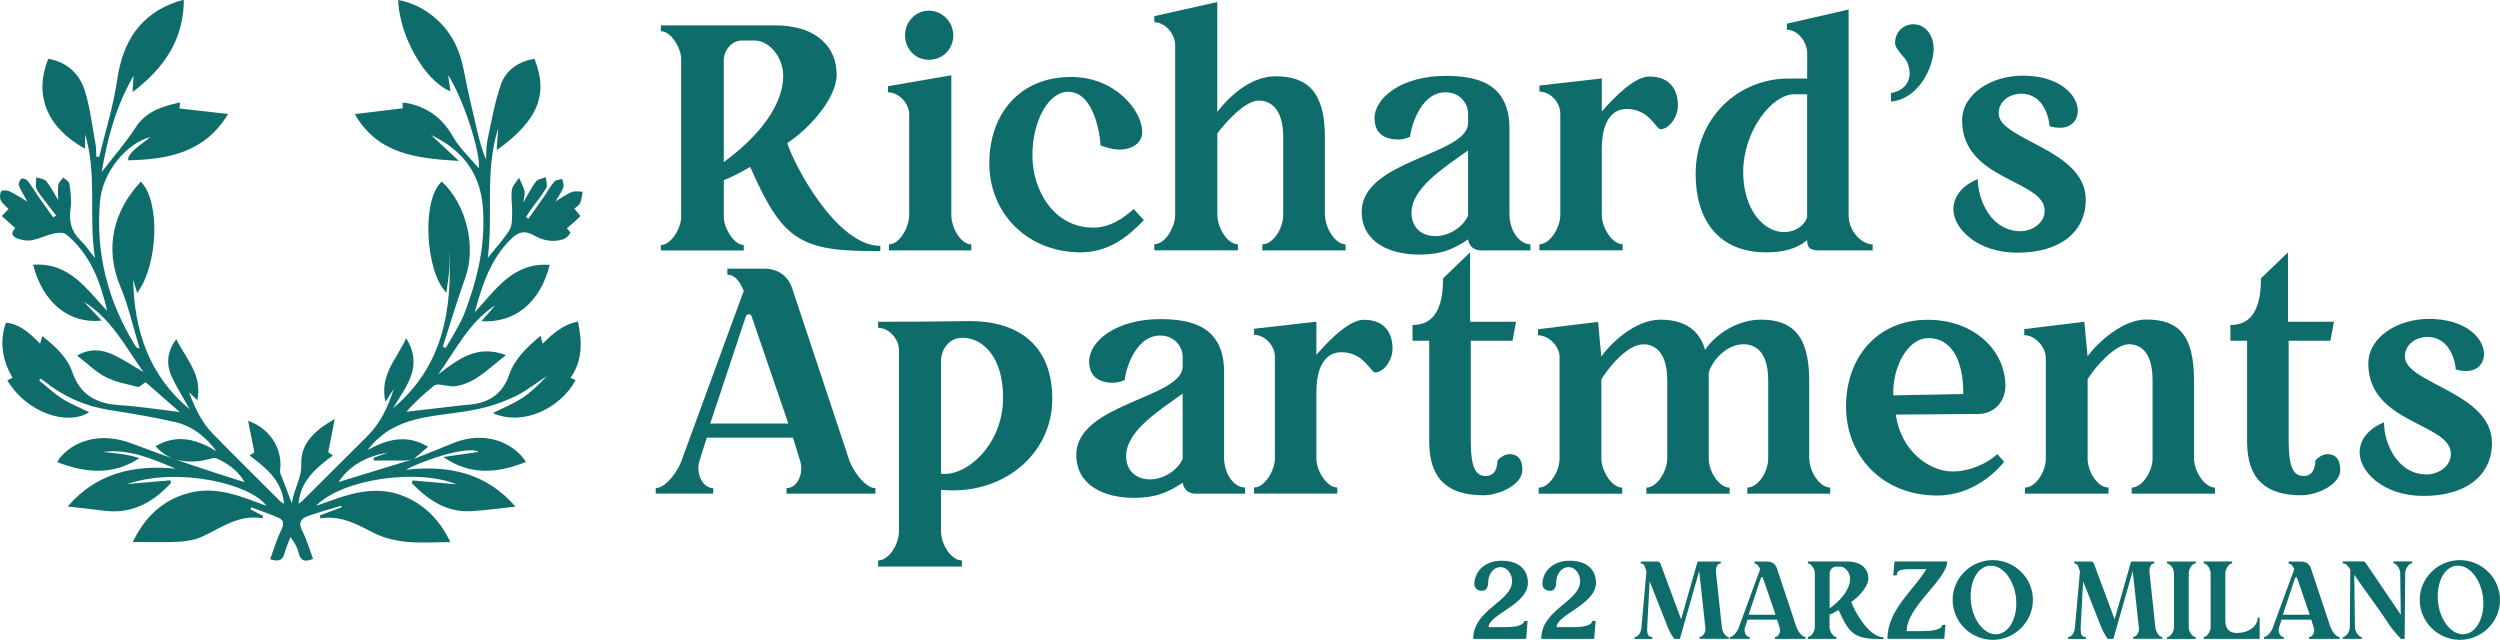 <?xml version="1.0" encoding="UTF-8"?>
<svg xmlns="http://www.w3.org/2000/svg" id="Layer_2" data-name="Layer 2" viewBox="0 0 370.01 94.7">
  <defs>
    <style>
      .cls-1 {
        fill: #0e6d6a;
        stroke-width: 0px;
      }
    </style>
  </defs>
  <g id="Layer_1-2" data-name="Layer 1">
    <g>
      <path class="cls-1" d="M85.47,47.61c-2.19.44-3.68,1.81-5.16,3.25-.11-.41-.19-.74-.3-1.17-1.99,1.69-3.83,3.38-4.65,5.78-1.06,3.09-3.31,4.28-6.34,4.46-.46.03-.91.09-1.36.14-2.5.29-5,.58-7.51.87,1.25-1.44,2.64-2.65,4.06-3.84.18-.15.49-.21.73-.19.86.06,1.74.37,2.56.24,2.98-.49,4.9-2.72,7.39-4.58-4.31-1.67-7.14.67-10.04,2.84,2.62-3.6,4.55-7.73,8.46-10.23-.65.74-1.29,1.48-2.06,2.36,4.99.32,8.75-2.83,10.1-8.34-5.47-.37-8.03,3.74-11.1,7.04,1.1-3.96,2.3-7.8,5.31-10.8,1.12-1.12,2.07-1.39,3.46-.6,1.34.76,2.83,1.08,4.35.57.42-.14.83-.54,1.04-.94.07-.13-.47-.6-.52-.67.68-.59,1.38-1.16,1.99-1.81.05-.05-.55-.7-.88-1.11.22-.2.68-.44.85-.81.24-.52.27-1.13.38-1.7-.54,0-1.15-.13-1.62.06-.77.31-1.46.83-2.39,1.38.48-.83.92-1.42,1.16-2.08.13-.35-.1-.83-.17-1.25-.4.12-.93.13-1.16.39-.54.61-.92,1.35-1.39,2.02-.81,1.17-1.63,2.32-2.45,3.49-.12-.08-.24-.17-.36-.25.26-.4.51-.81.79-1.2.74-1.04,1.58-2.02,2.21-3.12.22-.39-.03-1.05-.07-1.58-.5.2-1.18.26-1.45.63-.7.93-1.23,2-1.87,3.1.07-.63.26-1.2.16-1.7-.15-.68-.53-1.31-.81-1.96-.37.61-.97,1.2-1.06,1.85-.15,1.11.09,2.27.05,3.4-.03.84.02,1.82-.39,2.48-.86,1.39-2,2.61-3.22,4.14.84-6.47-.49-12.75,1.55-19.19-.09,1.28-.15,2.16-.23,3.25,6.13-4.36,7.71-8.3,5.58-13.53-2.33.4-4.21,1.65-4.96,3.82-.93,2.68-1.41,5.52-2,8.31-.19.9-.14,1.86-.2,2.79-.54-1.36-.95-2.71-1.26-4.08-.7-3.01-1.44-6.01-2.01-9.05-.61-3.28-2.01-6.05-4.62-8.13-1.49-1.19-3.17-2-5.12-2.36.22,5.45,3.98,12,7.75,13.52-.11-.75-.22-1.45-.35-2.4,2.24,3.43,4.81,11.41,4.56,13.81-1.28-1.53-2.83-2.95-3.83-4.7-1.63-2.85-3.92-4.48-7.08-5.02-.12-.02-.25,0-.41,0,.02.38.05.71.05.82-2.46.3-4.81.59-7.1.86,3.42,5.95,9.12,6.55,15.41,6.93-1.51-1.4-2.75-2.56-4.13-3.85,4.66,2.25,7.28,5.61,7.68,10.76.41,5.43-.78,10.51-2.67,15.5-.35.93-.85,1.82-1.33,2.7-.47.87-1,1.71-1.51,2.57-.14-.07-.28-.13-.42-.2,1.1-3.4,2.12-6.84,3.33-10.21,1.64-4.57.18-10.81-3.48-14.22-3.05,2.64-2.42,13.42.68,16.44.16-1.23.34-2.28.41-3.35.07-1.03.01-2.07.01-3.11.47,8.98-.89,17.35-8.31,23.56,1.81-3.13,4.59-6.08,1.93-10.35-1.37,3.09-3.98,5.44-3.06,9.41.54-.84.89-1.39,1.24-1.94-.83,2.63-1.96,5.08-3.95,7.05-3.21,3.18-6.4,6.38-9.6,9.56-.14.14-.32.25-.57.43.31-3.43,2.6-5.3,5.1-7.16-.35-.25-.61-.43-.69-.48.32-1.63.61-3.09.96-4.91-2.95,1.66-5.06,3.6-4.95,6.66.08,2.12-1.09,3.62-1.4,5.82-.58-1.52-1.02-2.66-1.44-3.81-.13-.34-.34-.71-.3-1.03.43-3.17-1.45-6.26-4.73-7.37.33,1.62.62,3.11.93,4.65-.12.08-.37.25-.71.48,2.47,1.86,4.79,3.7,5.1,7.15-.27-.17-.43-.24-.55-.36-3.32-3.32-6.67-6.62-9.96-9.98-1.62-1.65-2.61-3.68-3.56-6.18.57.54.85.81,1.23,1.18.8-3.75-1.69-6.12-3.11-9.04-1.36,1.83-1.53,3.69-.68,5.54.77,1.68,1.78,3.25,2.68,4.87-6.03-5-8.23-11.65-8.38-19.2.18.61.37,1.21.59,1.96,3.1-4.12,3.47-13.55.54-16.47-4.08,4.36-5.4,9.87-3.04,15.49,1.24,2.94,1.92,6.12,2.86,9.18-.38-.02-.49-.16-.58-.3-4.1-6.6-5.97-13.75-5.27-21.53.38-4.19,3.82-8.5,7.46-9.45-2.89,2.16-3.25,2.57-3.33,3.45,5.8-.13,11.36-1.07,14.81-6.86-2.39-.27-4.76-.54-7.17-.81.01-.17.03-.52.06-.9-2.66.59-5,1.31-6.57,3.71-1.46,2.25-3.25,4.3-5.02,6.59.86-5.01,2.07-9.66,4.71-14.24-.06,1.02-.1,1.64-.14,2.41,4.66-3.53,7.56-7.75,7.59-13.64-.37.09-.68.14-.98.24-5.56,1.9-8.09,6-8.9,11.65-.55,3.83-1.74,7.56-2.65,11.34-.14-.01-.29-.03-.43-.04-.03-.61,0-1.23-.11-1.83-.47-2.59-.78-5.24-1.53-7.75-.79-2.62-2.62-4.41-5.47-4.9-2.16,5.4-.21,10.18,5.45,13.32v-2.15c1.81,5.93.5,12.07,1.46,18.32-.85-1.05-1.42-1.94-2.17-2.65-1.39-1.34-1.7-2.87-1.43-4.74.17-1.19-.02-2.44-.19-3.65-.04-.32-.59-.58-.9-.87-.25.35-.65.67-.72,1.05-.12.66-.03,1.35-.03,2.28-.69-1.13-1.14-2.04-1.77-2.8-.3-.35-.96-.39-1.46-.57-.01.55-.18,1.15,0,1.62.23.62.72,1.15,1.13,1.7.58.79,1.19,1.55,1.79,2.33-.14.1-.27.2-.41.3-.74-1.04-1.49-2.06-2.22-3.11-.55-.78-1.02-1.62-1.61-2.36-.17-.22-.81-.38-.92-.27-.23.25-.45.76-.34,1.04.33.81.82,1.56,1.25,2.35-.88-.52-1.75-1.1-2.68-1.54-.35-.16-1.12-.16-1.21.02-.2.37-.23,1-.03,1.36.29.53.83.93,1.13,1.25-.34.36-.66.71-.99,1.05.67.6,1.34,1.2,2,1.79-.72.68-.6,1.29.63,1.64.6.17,1.29.27,1.88.14,1.06-.23,2.06-.73,3.11-.97.6-.14,1.46-.23,1.86.08,3.6,2.91,5.1,7,6.11,11.36-3.05-3.21-5.58-7.23-10.96-6.83,1.41,5.56,5.27,8.78,10.16,8.27-.98-1.03-1.81-1.91-2.65-2.79,4.04,2.49,6.12,6.59,8.81,10.39-1.65-.96-3.08-1.94-4.63-2.63-1.63-.72-3.36-.87-5.17.2,1.52,1.18,2.74,2.41,4.21,3.17,1.45.75,3.15,1.05,4.76,1.47.24.06.6-.35,1.16-.7,1.53,1.34,3.23,2.83,5.04,4.41-3.16-.37-6.04-.83-8.95-1.02-3.39-.21-5.77-1.51-6.94-4.89-.77-2.24-2.53-3.81-4.44-5.32-.13.44-.22.76-.33,1.12-1.94-2.05-3.49-3-5.05-3.11-.96,2.57-.6,5.58.99,8.16-.26.12-.52.24-.78.37,2.74,4.7,8.8,6.84,12.11,4.72-1.34-.66-2.74-1.21-3.99-2-1.22-.77-2.28-1.79-3.42-2.7.07-.09.15-.18.22-.27.18.13.37.24.54.38,2.8,2.24,5.94,3.67,9.5,4.24,3.33.53,6.66,1.06,9.94,1.83,2.52.59,4.49,2.2,6.05,4.29-2.89-1.73-5.81-2.63-9.01-.73,2.18,2.55,5.47,2.56,7.97,1.89.32-.09.72-.23.99-.11,1.71.75,3.2,1.79,4.22,3.54-5.65-1.76-11.25-3.65-16.77-5.75-3.87-1.48-7.92-.85-10.44,1.98-.22.24-.35.56-.51.81,4.2,1.6,8.23,1.98,12.14-.6-.89-.3-1.79-.48-2.7-.61-.89-.13-1.78-.21-2.67-.31,3.88-.49,7.28,1.04,10.75,2.48-6.23-.62-11.74.66-16,5.6,1.88.21,3.63.39,5.37.62,4.14.54,7.27-1.23,9.92-4.1-.03-.13-.06-.27-.08-.4-2.14.19-4.28.37-6.42.56,7.58-2.58,18.26-.05,20.64,3.22-3.7-1.36-7.32-2.95-11.33-1.94-4.01,1-6.67,3.59-8.46,7.29,2.38,0,4.55.08,6.72-.03,1.2-.07,2.48-.26,3.56-.76,2.86-1.34,5.46-3.35,8.96-2.71,0-.13.01-.26.02-.38-.61-.31-1.22-.63-1.83-.94l.12-.31c1.33.51,2.68.96,3.99,1.53.8.35.88.89.46,1.76-.68,1.39-1.12,2.89-1.67,4.4,1.22.36,1.81.22,2.09-.79.23-.85.6-1.66.91-2.49.64.79,1.04,1.56,1.23,2.37.27,1.15.9,1.35,2.12.86-.52-1.4-.92-2.85-1.6-4.16-.58-1.12-.27-1.79.73-2.15,1.65-.6,3.35-1.05,5.04-1.56.02.07.04.14.06.21-1.07.41-2.15.82-3.22,1.22.03.15.06.3.09.45,2.95-.51,5.32.82,7.78,2.09,1.45.74,3.15,1.18,4.77,1.35,2.14.23,4.33.06,6.67.06-1.45-3.05-3.55-5.35-6.66-6.7-3.73-1.62-7.33-.79-10.91.52-.66.24-1.32.46-2.3.8,3.87-3.98,14.98-5.54,20.77-3.18-2.17-.19-4.34-.38-6.51-.57-.02.14-.05.29-.07.43,2.41,2.46,5.12,4.34,8.8,4.12,2.12-.13,4.22-.43,6.52-.67-4.28-4.95-9.75-6.18-16.2-5.46,3.07-1.67,9.44-3.58,10.73-2.64-1.69.24-3.45.5-5.21.75,3.99,2.77,8.03,2.42,12.23.73-.24-.33-.42-.63-.66-.89-2.52-2.73-6.49-3.42-10.22-1.85-1.9.8-3.82,1.54-5.73,2.3.68-.57,1.36-1.15,2.13-1.8-3.19-1.91-6.05-1.12-8.94.47.54-.74,1.14-1.34,1.79-1.9,2.12-1.83,4.69-2.59,7.36-3.05,2.42-.42,4.9-.6,7.29-1.13,1.85-.41,3.69-1.04,5.4-1.86,1.65-.8,3.12-1.98,4.67-2.99-1.13,1.19-2.3,2.36-3.66,3.25-1.32.87-2.83,1.46-4.33,2.22,4.51,2.03,10.09-.8,12.25-4.88-.23-.1-.46-.2-.76-.33,1.82-2.57,1.73-5.32,1.11-8.32ZM56.03,67.27s.01,0,0,.01c.45-.12.91-.22,1.38-.3-.7.26-1.41.51-2.11.77,0,.14.01.27.02.41,1.48,0,2.96.01,4.43,0,.39,0,.78-.08,1.17-.13.04-.01.09-.03.13-.04,0,0,.03.02.03.02-.05,0-.11.01-.16.02-3.6,1.1-7.21,2.21-10.81,3.31,1.47-2.2,3.5-3.4,5.85-4.04.02-.01.05-.02.07-.03Z"></path>
      <g>
        <path class="cls-1" d="M130.29,36.4v.76h-1.09c-11.08,0-13.51-1.95-18.17-12.46-1.47.86-3.23,1.76-3.9,1.95v5.52c0,1.52,1.47,4.09,2.95,4.09v.81h-12.27v-.81c1.57,0,3-2.57,3-4.09V8.71c0-1.52-1.43-4.09-3-4.09v-.86h16.84c.9,0,1.86.05,2.76.24,3.42.57,6.42,2.9,6.42,7.04,0,3.62-4.28,8.18-7.32,10.13,1.14,3.52,7.37,15.22,13.79,15.22ZM107.12,23.98c5.38-3.9,8.8-8.56,8.8-12.75,0-2.85-2.14-5.23-4.19-5.23h-1.95c-1.47,0-2.66,1.43-2.66,2.95v15.03Z"></path>
        <path class="cls-1" d="M140.8,31.83c0,1.76,1.33,4.33,2.95,4.33v.9h-12.18v-.9c1.62,0,3-2.62,3-4.33v-14.89c0-1.62-1.52-3.28-3.14-3.28v-.9l9.37-1.62v20.69ZM133.95,5.24c0-2.05,1.57-3.66,3.52-3.66s3.62,1.62,3.62,3.66-1.57,3.61-3.62,3.61-3.52-1.67-3.52-3.61Z"></path>
        <path class="cls-1" d="M169.29,32.59c-1.24,1.19-4.28,4.76-9.32,4.76-8.04,0-13.55-5.9-13.55-13.17s4.47-12.79,12.08-12.79c6.71,0,10.56,5.14,10.56,8.13,0,1.76-1.71,2.62-3.28,2.62-1.43,0-2.9-.62-2.9-.62,0-1.05-.81-7.94-4.8-7.94-2.81,0-5.28,4.14-5.28,9.46,0,4.9,3,10.65,9.04,10.65,2.38,0,4.38-1.33,5.95-2.76l1.52,1.67Z"></path>
        <path class="cls-1" d="M196.11,31.83c0,1.85,1.47,4.33,3.04,4.33v.9h-12.32v-.9c1.62,0,3.09-2.38,3.09-4.33v-11.56c0-4.33-2-5.38-3.62-5.38-2.14,0-5.09,3.47-6.13,4.85v12.08c0,1.76,1.43,4.33,3.04,4.33v.9h-12.37v-.9c1.62,0,3.09-2.57,3.09-4.33V6.67c0-1.62-1.47-3.38-3.09-3.38v-.9l9.32-2.09v16.27c1.43-1.9,4.71-5.28,8.61-5.28,4.71,0,7.32,2.28,7.32,8.99v11.56Z"></path>
        <path class="cls-1" d="M226.51,36.16v.9h-7.37c-.95,0-1.71-.62-1.86-1.62-2.14,1.43-3.95,2.24-7.23,2.24-4.42,0-8.51-1.85-8.51-6.37,0-7.61,15.74-8.37,15.74-13.08v-1.43c0-1.47-1.19-3.14-3.33-3.14-3.9,0-5.23,5.66-5.23,6.56,0,0-.81.43-1.71.43-2.04,0-3.57-.86-3.57-3.14,0-3.04,4-6.28,10.51-6.28,4.61,0,9.42,1.05,9.46,7.75v12.75c0,2.43,1.47,4.42,3.09,4.42ZM217.28,31.92v-9.66c-3.8,2.71-8.37,5.61-8.37,9.27,0,2,1.33,3.42,3.57,3.42,2,0,4.09-1.38,4.8-3.04Z"></path>
        <path class="cls-1" d="M248.34,15.61c0,1.85-1.43,3.52-2.57,3.52-.67,0-1.66-3-4.99-3-2.09,0-3.66,1.66-3.71,5.75v9.99c0,1.71,1.47,4.28,3.09,4.28v.9h-12.32v-.9c1.62,0,3.09-2.57,3.09-4.28v-15.08c0-1.62-1.47-3.23-3.09-3.23v-.9l9.23-1.05v4.9c2.28-2.62,4.99-5.18,7.04-5.18,3.14,0,4.23,2.04,4.23,4.28Z"></path>
        <path class="cls-1" d="M277.16,36.16v.9h-7.7c-1.19,0-2-.09-2-1.52-1.62,1.38-3.76,1.81-6.04,1.81-7.42,0-10.46-5.23-10.46-11.56,0-8.47,6.42-14.17,13.75-14.17h2.76v-3.8c0-1.57-1.38-3.42-3-3.42v-.9l9.13-2.09v30.44c0,2.43,2,4.33,3.57,4.33ZM267.46,32.16V13.95h-1.9c-3.33,0-7.56,5.47-7.56,11.51,0,5.57,3.04,8.89,6.04,8.89,1.62,0,3-.9,3.42-2.19Z"></path>
        <path class="cls-1" d="M286.2,7.15c0,2.62-2.09,7.47-6.33,7.89v-1.28c1.52-.19,3.52-1.52,2.47-4.42-.38-.95-1.95-2.04-1.86-3.09.05-1.52,1.24-2.66,2.66-2.66,1.95,0,3.04,1.76,3.04,3.57Z"></path>
        <path class="cls-1" d="M308.7,29.55c0,4.76-3.76,7.85-10.13,7.85-6.04,0-9.46-3.66-9.46-6.42,0-3.23,3.61-4.47,3.61-4.47,0,3.04,1.95,7.71,6.33,7.71,1.57,0,3.57-1.09,3.57-3.04,0-4.61-12.22-4.42-12.22-13.37,0-3.9,4.33-6.61,8.94-6.61,7.13,0,9.37,4.76,7.61,6.85-1.24,1.47-3.62.62-3.62.62,0-.86-.71-4.8-4.19-4.8-1.62,0-3.33,1.05-3.33,2.9,0,4,12.89,5.28,12.89,12.79Z"></path>
        <path class="cls-1" d="M125.62,67.92c.52,1.62,2.38,4.33,3.95,4.33v.81h-13.17v-.81c1.62,0,2.57-2.19,2.05-3.95l-1.09-3.52h-12.75l-1.09,3.42c-.57,1.81.43,4.04,2.04,4.04v.81h-8.51v-.81c1.52,0,3.42-2.66,3.9-4.28l9.13-24.92c-.57-1.28-1.24-2.38-2.43-2.38v-.9h5.42c2.62,0,3.76,1.66,4.14,2.81l8.42,25.35ZM116.68,62.69l-5.38-15.7c-.14-.71-.81-.57-.95-.05l-5.23,15.74h11.56Z"></path>
        <path class="cls-1" d="M139.28,72.49v6.18c0,1.85,1.47,4.28,3.09,4.28v.9h-12.41v-.9c1.62,0,3.09-2.43,3.09-4.28v-26.87c0-1.62-1.47-3.28-3.09-3.28v-.9c9.23,0,11.89-.1,13.6-.1,6.75,0,12.18,3.23,12.18,11.51s-7.42,14.36-16.46,13.46ZM139.28,53.13v16.98c3.71.48,9.18-4.23,9.18-11.27,0-6.28-3.23-8.85-5.99-8.85-1.62,0-2.95,1.14-3.19,3.14Z"></path>
        <path class="cls-1" d="M184.27,72.16v.9h-7.37c-.95,0-1.71-.62-1.86-1.62-2.14,1.43-3.95,2.24-7.23,2.24-4.42,0-8.51-1.85-8.51-6.37,0-7.61,15.74-8.37,15.74-13.08v-1.43c0-1.47-1.19-3.14-3.33-3.14-3.9,0-5.23,5.66-5.23,6.56,0,0-.81.43-1.71.43-2.04,0-3.57-.86-3.57-3.14,0-3.04,4-6.28,10.51-6.28,4.61,0,9.42,1.05,9.46,7.75v12.75c0,2.43,1.47,4.42,3.09,4.42ZM175.04,67.92v-9.66c-3.8,2.71-8.37,5.61-8.37,9.27,0,2,1.33,3.42,3.57,3.42,2,0,4.09-1.38,4.8-3.04Z"></path>
        <path class="cls-1" d="M206.1,51.61c0,1.85-1.43,3.52-2.57,3.52-.67,0-1.66-3-4.99-3-2.09,0-3.66,1.66-3.71,5.75v9.99c0,1.71,1.47,4.28,3.09,4.28v.9h-12.32v-.9c1.62,0,3.09-2.57,3.09-4.28v-15.08c0-1.62-1.47-3.23-3.09-3.23v-.9l9.23-1.05v4.9c2.28-2.62,4.99-5.18,7.04-5.18,3.14,0,4.23,2.04,4.23,4.28Z"></path>
        <path class="cls-1" d="M223.37,67.21c1.24,0,1.95.76,1.95,2.33,0,2.19-3.42,3.76-5.75,3.76-5.23,0-8.04-2.33-8.04-7.94v-14.93h-2.47v-2.33c3.23,0,4.52-2.52,4.52-6.9l4-3.85v10.27h6.8l-.52,2.81h-6.18v14.79c0,4.09.76,5.23,2.24,5.23,1.33,0,1.71-1.24,1.71-2.28.24-.29.95-.95,1.76-.95Z"></path>
        <path class="cls-1" d="M267.79,67.88c0,1.9,1.52,4.28,3.09,4.28v.9h-12.27v-.9c1.62,0,3.09-2.38,3.09-4.28v-11.6c0-5.09-2.76-5.33-3.66-5.33-2.43,0-4.57,2.28-5.14,4.19v12.75c0,1.9,1.52,4.28,3.09,4.28v.9h-12.32v-.9c1.62,0,3.09-2.52,3.09-4.28v-11.6c0-4.99-2.62-5.33-3.52-5.33-2.47,0-5.28,3.61-6.23,5.18v11.75c0,1.71,1.47,4.28,3.09,4.28v.9h-12.37v-.9c1.62,0,3.09-2.43,3.09-4.28v-15.03c0-1.62-1.57-3.23-3.19-3.23v-.9l8.89-1.09.48,5.14c1.19-1.76,4.9-5.47,8.75-5.47,4.71,0,6.09,2.66,6.61,4.47,1.57-2.33,4.76-4.47,8.28-4.47,4.28,0,7.13,1.95,7.13,8.99v11.6Z"></path>
        <path class="cls-1" d="M296.62,68.35c-1.09,1.38-4.61,4.99-9.89,4.99-8.18,0-13.51-5.9-13.51-13.17s4.61-12.84,12.08-12.84c7.04,0,11.51,4.66,11.51,9.8,0,2.19-1.57,4.14-4.04,4.14l-12.18.09c.76,5.52,5.09,8.42,8.37,8.42,2.62,0,5.14-1.19,6.66-2.57l1,1.14ZM280.21,58.51l10.37-.19c0-5.47-2-8.28-5.18-8.28s-5.37,4.57-5.18,8.47Z"></path>
        <path class="cls-1" d="M324.73,67.88c0,1.81,1.52,4.28,3.09,4.28v.9h-12.32v-.9c1.62,0,3.09-2.47,3.09-4.28v-11.6c0-4.9-2.43-5.33-3.52-5.33-1.95,0-4.85,3.14-6.09,5.18v11.75c0,1.95,1.47,4.28,3.09,4.28v.9h-12.37v-.9c1.62,0,3.09-2.38,3.09-4.28v-14.89c0-1.62-1.57-3.38-3.19-3.38v-.9l8.89-1.09.48,5.09c1.57-2.09,5.23-5.42,8.66-5.42,4.61,0,7.09,2.04,7.09,8.99v11.6Z"></path>
        <path class="cls-1" d="M344.42,67.21c1.24,0,1.95.76,1.95,2.33,0,2.19-3.42,3.76-5.75,3.76-5.23,0-8.04-2.33-8.04-7.94v-14.93h-2.47v-2.33c3.23,0,4.52-2.52,4.52-6.9l4-3.85v10.27h6.8l-.52,2.81h-6.18v14.79c0,4.09.76,5.23,2.24,5.23,1.33,0,1.71-1.24,1.71-2.28.24-.29.95-.95,1.76-.95Z"></path>
        <path class="cls-1" d="M368.82,65.55c0,4.76-3.76,7.85-10.13,7.85-6.04,0-9.46-3.66-9.46-6.42,0-3.23,3.61-4.47,3.61-4.47,0,3.04,1.95,7.71,6.33,7.71,1.57,0,3.57-1.09,3.57-3.04,0-4.61-12.22-4.42-12.22-13.37,0-3.9,4.33-6.61,8.94-6.61,7.13,0,9.37,4.76,7.61,6.85-1.24,1.47-3.62.62-3.62.62,0-.86-.71-4.8-4.19-4.8-1.62,0-3.33,1.05-3.33,2.9,0,4,12.89,5.28,12.89,12.79Z"></path>
      </g>
      <g>
        <path class="cls-1" d="M223.02,92.82c.87,0,2.49-.16,2.58-.92h.49l-.21,2.65h-7.84c0-4.37,5.76-5.5,5.76-8.57,0-.83-.57-2.04-1.75-2.04-1.03,0-1.8,1.08-1.8,2.26,0,.64-.21,1.24-.88,1.24-.75,0-1.16-.44-1.16-1.03,0-1.55,1.29-3.42,4.02-3.42s3.91,1.47,3.91,3.27c0,3.22-5.82,4.69-5.82,6.56h2.7Z"></path>
        <path class="cls-1" d="M233.09,92.82c.87,0,2.49-.16,2.58-.92h.49l-.21,2.65h-7.84c0-4.37,5.76-5.5,5.76-8.57,0-.83-.57-2.04-1.75-2.04-1.03,0-1.8,1.08-1.8,2.26,0,.64-.21,1.24-.88,1.24-.75,0-1.16-.44-1.16-1.03,0-1.55,1.29-3.42,4.02-3.42s3.91,1.47,3.91,3.27c0,3.22-5.82,4.69-5.82,6.56h2.7Z"></path>
        <path class="cls-1" d="M255.87,94.27v.28h-4.33v-.28c.51,0,.93-.69.87-1.29l-.92-8.47-2.86,10.04h-.83s-.64-.74-1.23-2.4l-2.42-6.12-.36,6.84c-.03,1.06.15,1.41.77,1.41v.28h-2.63v-.28c.52,0,.95-.64,1.01-1.41l.74-8.29-.28-.85c-.08-.23-.36-.33-.56-.33v-.29h2.45c.28,0,.41.16.46.31l3.06,8.23,2.44-8.54h3.43v.29c-.52,0-.77.54-.7,1.41l.87,8.06c.07.56.49,1.41,1.03,1.41Z"></path>
        <path class="cls-1" d="M265.87,92.79c.18.56.82,1.49,1.36,1.49v.28h-4.53v-.28c.56,0,.88-.75.7-1.36l-.38-1.21h-4.38l-.38,1.18c-.2.62.15,1.39.7,1.39v.28h-2.93v-.28c.52,0,1.18-.92,1.34-1.47l3.14-8.57c-.2-.44-.43-.82-.83-.82v-.31h1.87c.9,0,1.29.57,1.42.96l2.9,8.72ZM262.79,90.99l-1.85-5.4c-.05-.25-.28-.2-.33-.02l-1.8,5.41h3.97Z"></path>
        <path class="cls-1" d="M278.75,94.32v.26h-.38c-3.81,0-4.65-.67-6.25-4.29-.51.29-1.11.61-1.34.67v1.9c0,.52.51,1.41,1.01,1.41v.28h-4.22v-.28c.54,0,1.03-.88,1.03-1.41v-8.06c0-.52-.49-1.41-1.03-1.41v-.29h5.79c.31,0,.64.02.95.08,1.18.2,2.21,1,2.21,2.42,0,1.24-1.47,2.81-2.52,3.48.39,1.21,2.54,5.23,4.74,5.23ZM270.79,90.05c1.85-1.34,3.03-2.94,3.03-4.38,0-.98-.74-1.8-1.44-1.8h-.67c-.51,0-.92.49-.92,1.01v5.17Z"></path>
        <path class="cls-1" d="M287.41,92.49h.51l-.15,2.06h-8.42c0-4.32,3.91-7.21,5.76-10.31h-2.24c-1.54,0-2.14.15-2.14.92h-.52l.18-2.06h7.8c0,2.65-6,6.69-6,10.31h2.08c1.55,0,3.16-.15,3.16-.92Z"></path>
        <path class="cls-1" d="M300.88,88.79c0,3.25-2.7,5.91-5.94,5.91s-5.94-2.65-5.94-5.91,2.7-5.89,5.94-5.89,5.94,2.63,5.94,5.89ZM298.41,88.79c-.21-2.8-1.88-5.07-3.75-5.07s-3.16,2.21-2.98,5.07c.18,2.81,1.88,5.09,3.71,5.09s3.21-2.27,3.01-5.09Z"></path>
        <path class="cls-1" d="M320.03,94.27v.28h-4.33v-.28c.51,0,.93-.69.87-1.29l-.92-8.47-2.86,10.04h-.83s-.64-.74-1.23-2.4l-2.42-6.12-.36,6.84c-.03,1.06.15,1.41.77,1.41v.28h-2.63v-.28c.52,0,.95-.64,1.01-1.41l.74-8.29-.28-.85c-.08-.23-.36-.33-.56-.33v-.29h2.45c.28,0,.41.16.46.31l3.06,8.23,2.44-8.54h3.43v.29c-.52,0-.77.54-.7,1.41l.87,8.06c.07.56.49,1.41,1.03,1.41Z"></path>
        <path class="cls-1" d="M324.97,83.4c-.56,0-1.03.85-1.03,1.41v8.06c0,.56.51,1.41,1.03,1.41v.28h-4.24v-.28c.54,0,1.03-.87,1.03-1.41v-8.06c0-.52-.49-1.41-1.03-1.41v-.29h4.24v.29Z"></path>
        <path class="cls-1" d="M334.44,91.43v3.12h-8.29v-.28c.54,0,1.03-.88,1.03-1.41v-8.06c0-.52-.49-1.41-1.03-1.41v-.29h4.22v.29c-.51,0-1.01.88-1.01,1.41v7.1c0,1.37.8,1.78,1.67,1.78,1.96,0,3.12-1.1,3.12-2.26h.29Z"></path>
        <path class="cls-1" d="M344.92,92.79c.18.56.82,1.49,1.36,1.49v.28h-4.53v-.28c.56,0,.88-.75.7-1.36l-.38-1.21h-4.38l-.38,1.18c-.2.62.15,1.39.7,1.39v.28h-2.93v-.28c.52,0,1.18-.92,1.34-1.47l3.14-8.57c-.2-.44-.43-.82-.83-.82v-.31h1.86c.9,0,1.29.57,1.42.96l2.9,8.72ZM341.85,90.99l-1.85-5.4c-.05-.25-.28-.2-.33-.02l-1.8,5.41h3.97Z"></path>
        <path class="cls-1" d="M357.01,83.1v.29c-.54,0-1.03.88-1.03,1.41l-.08,9.75h-.56s-1.11-1.13-1.9-2.34c-1.52-2.36-3.76-5.25-5-7.15l.1,7.8c0,.52.49,1.41,1.01,1.41v.28h-2.8v-.28c.54,0,1.03-.88,1.03-1.41l.07-8.56c-.21-.34-.52-.92-1.11-.92v-.29h2.96c.25,0,.36.13.42.21l5.2,7.67-.08-6.18c0-.52-.51-1.41-1.01-1.41v-.29h2.78Z"></path>
        <path class="cls-1" d="M370.01,88.79c0,3.25-2.7,5.91-5.94,5.91s-5.94-2.65-5.94-5.91,2.7-5.89,5.94-5.89,5.94,2.63,5.94,5.89ZM367.54,88.79c-.21-2.8-1.88-5.07-3.75-5.07s-3.16,2.21-2.98,5.07c.18,2.81,1.88,5.09,3.71,5.09s3.21-2.27,3.01-5.09Z"></path>
      </g>
    </g>
  </g>
</svg>
